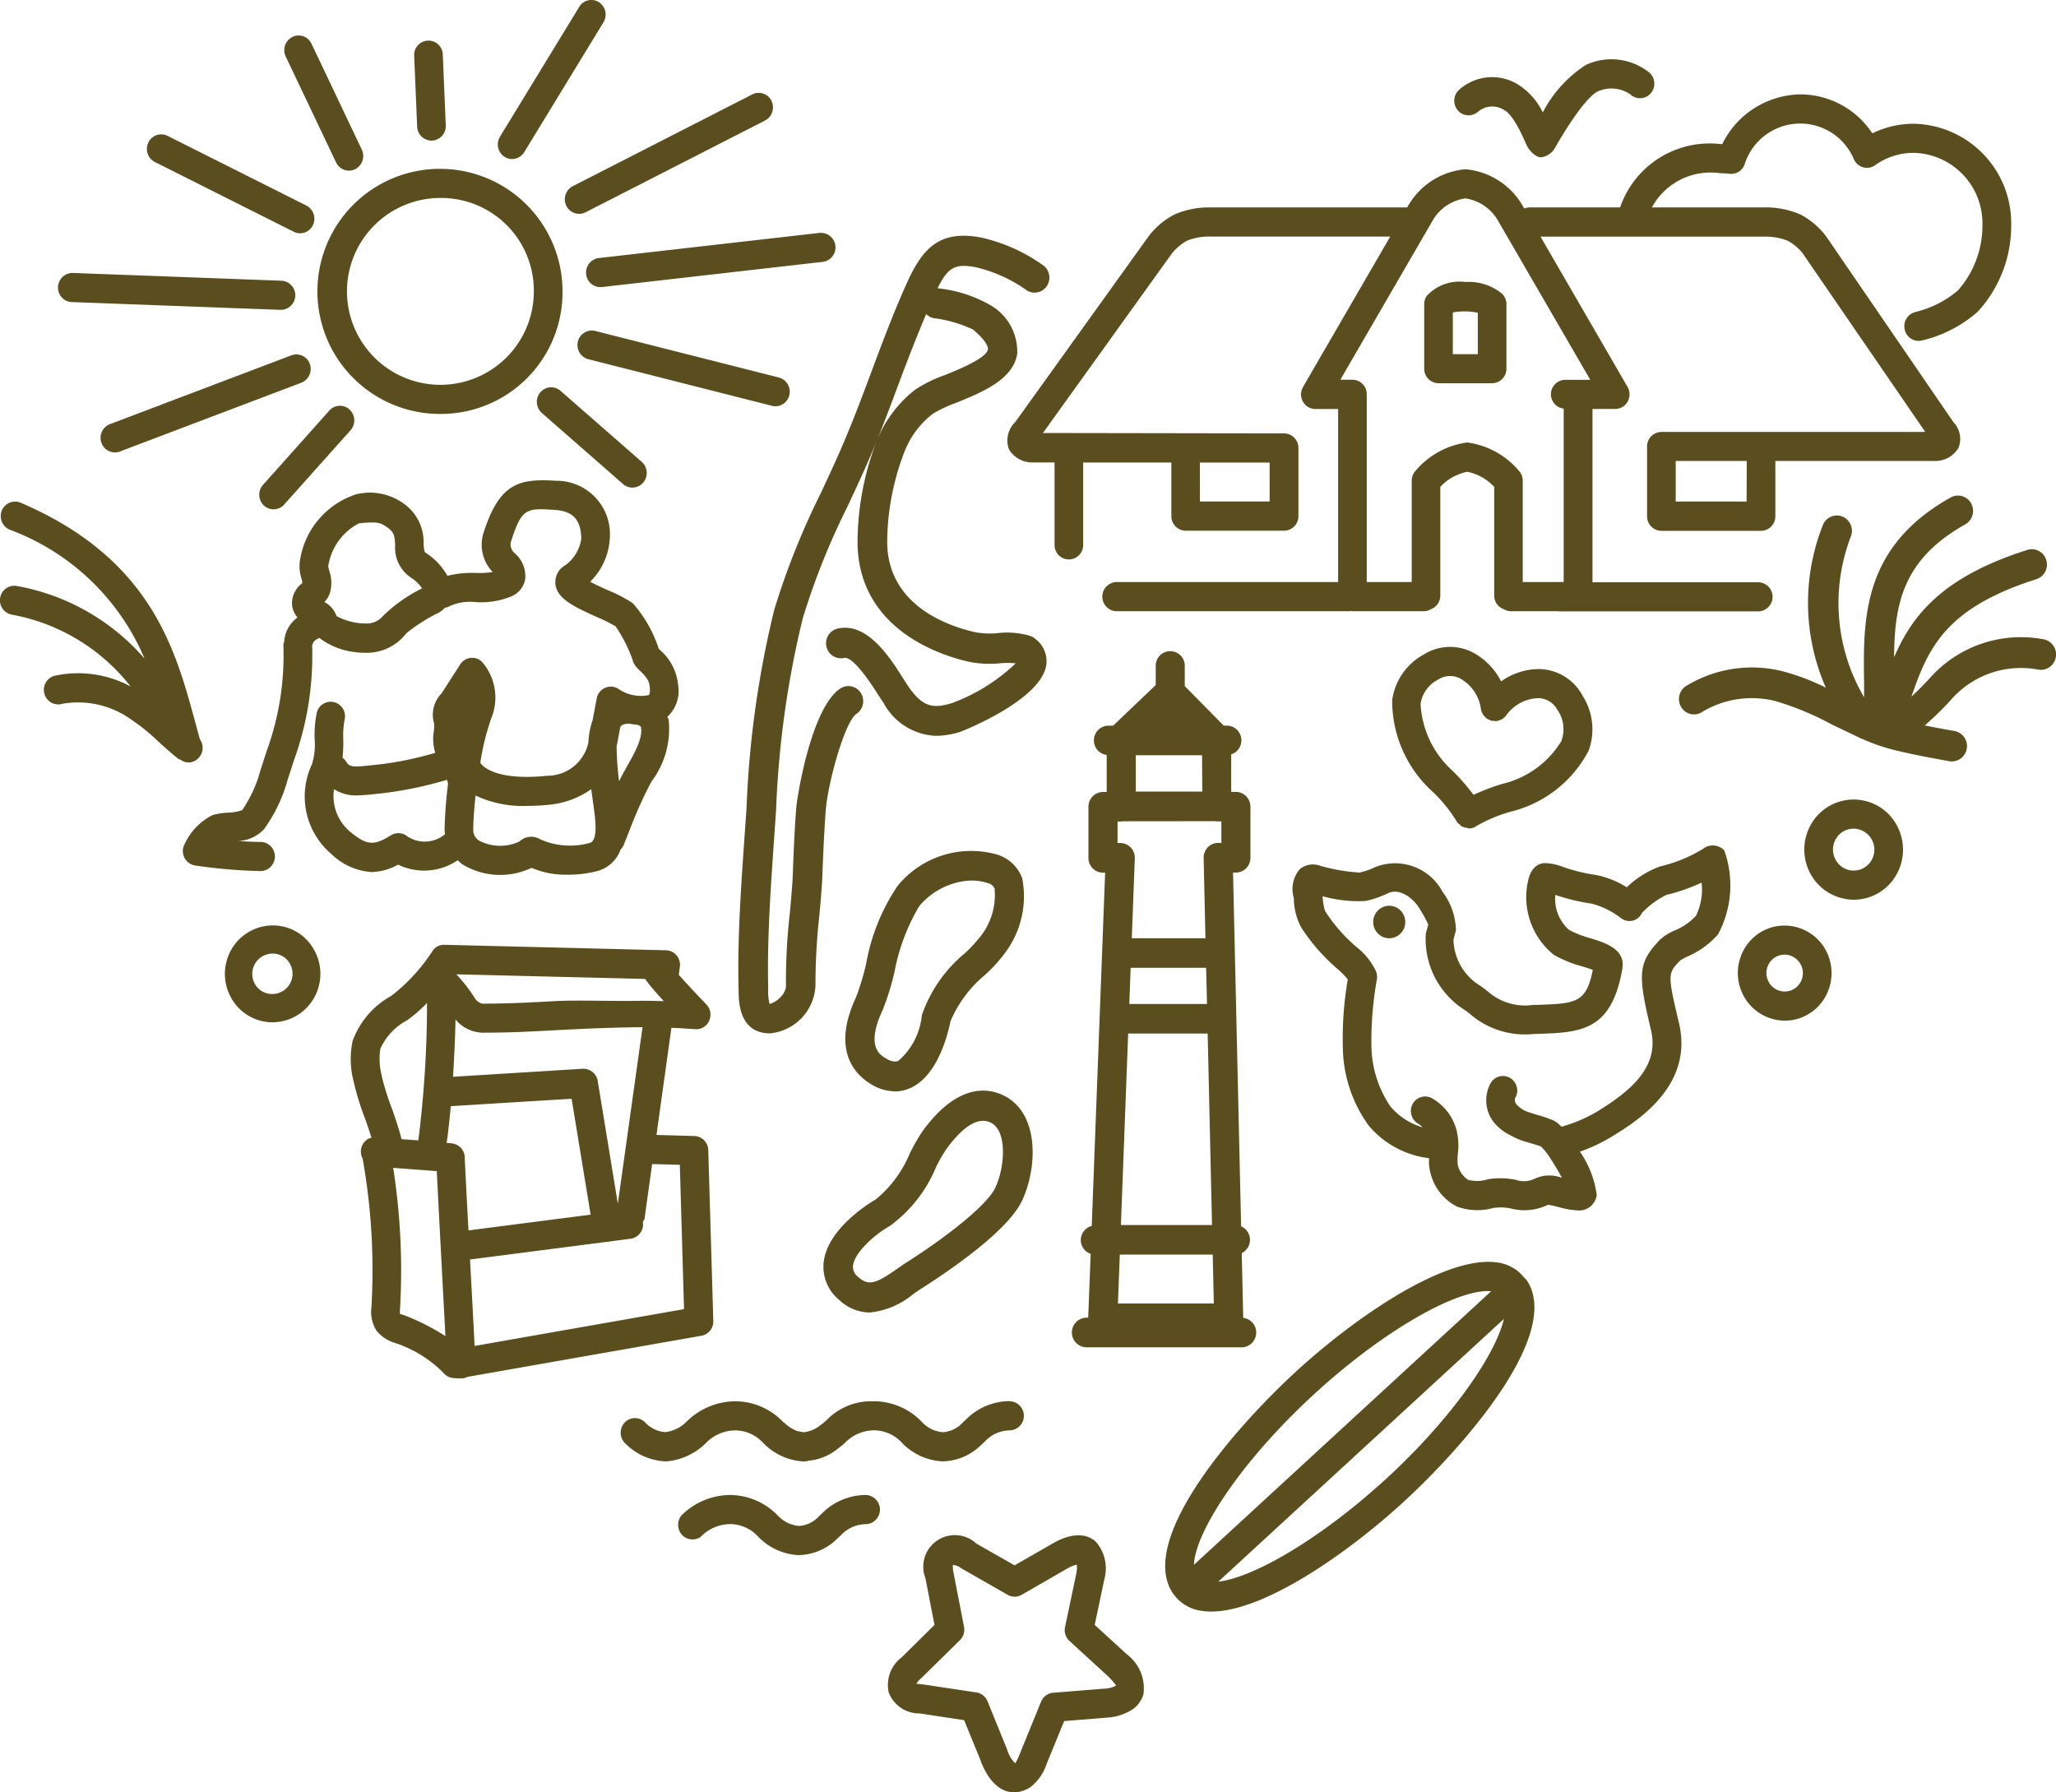 <?xml version="1.0" encoding="UTF-8"?> <svg xmlns="http://www.w3.org/2000/svg" xmlns:xlink="http://www.w3.org/1999/xlink" width="83.228" height="72.554" viewBox="0 0 83.228 72.554"><defs><clipPath id="clip-path"><rect id="Rechteck_16" data-name="Rechteck 16" width="83.228" height="72.554" fill="#5A4E1F"></rect></clipPath></defs><g id="Gruppe_1733" data-name="Gruppe 1733" transform="translate(0 0)"><g id="Gruppe_979" data-name="Gruppe 979" transform="translate(0 0)" clip-path="url(#clip-path)"><path id="Pfad_829" data-name="Pfad 829" d="M19.072,33.172a2.432,2.432,0,0,1-1.644-.756,1.543,1.543,0,0,0-1.149-.5,1.676,1.676,0,0,0-1.18.526.589.589,0,0,1-.739-.081.613.613,0,0,1-.029-.8,2.837,2.837,0,0,1,1.947-.823,2.7,2.7,0,0,1,1.949.827,1.335,1.335,0,0,0,.855.425,1.183,1.183,0,0,0,.822-.4l.11-.1a2.5,2.5,0,0,1,1.785-.752.591.591,0,0,1,0,1.181,1.384,1.384,0,0,0-1.021.457l-.12.108a2.286,2.286,0,0,1-1.557.687h-.031" transform="translate(13.255 29.781)" fill="#5A4E1F"></path><path id="Pfad_830" data-name="Pfad 830" d="M28.746,28.808a2.5,2.5,0,0,0-1.785.752l-.11.1a1.193,1.193,0,0,1-.822.406,1.293,1.293,0,0,1-.855-.427,2.7,2.7,0,0,0-1.951-.827c-.021,0-.035.008-.056.008s-.025-.008-.039-.008a2.506,2.506,0,0,0-1.785.75l-.112.1c-.058.051-.11.083-.164.128a1.291,1.291,0,0,1-.659.276.9.9,0,0,1-.162-.028.7.7,0,0,1-.089-.014,1.432,1.432,0,0,1-.543-.343l-.019-.008-.039-.035a2.7,2.7,0,0,0-1.949-.825,2.832,2.832,0,0,0-1.946.823,1.448,1.448,0,0,1-.87.427,1.264,1.264,0,0,1-.8-.382.571.571,0,0,0-.82-.024.6.6,0,0,0-.021.835,2.449,2.449,0,0,0,1.646.754h.031l.019,0,.012,0a2.582,2.582,0,0,0,1.568-.725,1.672,1.672,0,0,1,1.178-.528,1.548,1.548,0,0,1,1.151.5,2.432,2.432,0,0,0,1.644.756h0l.012,0h.031l.019-.006.014,0c.052,0,.095-.02.145-.026a2.15,2.15,0,0,0,1.1-.439c.116-.083.224-.171.327-.258a1.661,1.661,0,0,1,1.176-.53,1.542,1.542,0,0,1,1.151.5,2.432,2.432,0,0,0,1.644.756h.033a2.285,2.285,0,0,0,1.555-.687l.12-.108a1.386,1.386,0,0,1,1.021-.459.59.59,0,0,0,0-1.179" transform="translate(12.134 27.911)" fill="#5A4E1F"></path><path id="Pfad_831" data-name="Pfad 831" d="M23.7,41.97c-.849,0-1.261-1.01-1.369-1.321l-.654-1.6-1.791-.272a1.326,1.326,0,0,1-1.261-.845,1.4,1.4,0,0,1,.522-1.425l1.329-1.315L20.109,33.3A1.279,1.279,0,0,1,22.172,31.9l1.547.882,1.6-.919c.323-.183,1.126-.547,1.688-.039h0a1.641,1.641,0,0,1,.346,1.52l-.391,1.847,1.3,1.191a1.717,1.717,0,0,1,.671,1.628,1.139,1.139,0,0,1-.429.595,2.143,2.143,0,0,1-1.079.343l-1.7.138-.706,1.727a1.974,1.974,0,0,1-.63.923,1.169,1.169,0,0,1-.671.232Zm-3.9-4.389c.054,0,.133.014.2.018l2.172.327a.575.575,0,0,1,.451.358l.791,1.943a1.285,1.285,0,0,0,.331.569,2.22,2.22,0,0,0,.184-.38l.861-2.115a.581.581,0,0,1,.489-.362l2.075-.167a1.064,1.064,0,0,0,.476-.124,2.841,2.841,0,0,0-.337-.384L25.94,35.841a.594.594,0,0,1-.178-.563L26.22,33.1a1.177,1.177,0,0,0,.019-.347,1.357,1.357,0,0,0-.354.138l-1.88,1.083a.569.569,0,0,1-.569,0l-1.874-1.073a.631.631,0,0,0-.34-.134,1.067,1.067,0,0,0,.017.272l.433,2.231a.592.592,0,0,1-.164.538l-1.6,1.573a.679.679,0,0,0-.172.213c.008-.012.029-.016.058-.016m6.514-4.832h0Z" transform="translate(17.352 30.585)" fill="#5A4E1F"></path><path id="Pfad_832" data-name="Pfad 832" d="M8.093,19.944v0l-.2-.732c-.8-2.938-1.787-6.594-7.059-8.852a.578.578,0,0,0-.76.315.6.6,0,0,0,.309.774A9.516,9.516,0,0,1,5.85,16.67a8.917,8.917,0,0,0-5.2-2.944.58.58,0,0,0-.648.51.588.588,0,0,0,.5.66A7.909,7.909,0,0,1,5.2,17.69c.035.041.056.071.087.11a4.458,4.458,0,0,0-3.106-.427.591.591,0,0,0-.379.74.579.579,0,0,0,.727.386,3.689,3.689,0,0,1,2.847.687,7.376,7.376,0,0,1,.981.793c.211.195.451.419.868.756.025.018.056.014.081.028a.533.533,0,0,0,.652,0,.594.594,0,0,0,.137-.821" transform="translate(0.001 9.99)" fill="#5A4E1F"></path><path id="Pfad_833" data-name="Pfad 833" d="M23.431,19.456a1.425,1.425,0,0,0,.443-1.288,2.141,2.141,0,0,0-.781-1.463,5.228,5.228,0,0,0-1.052-1.851,5.588,5.588,0,0,0-.994-.522c-.2-.089-.5-.224-.733-.35a2.663,2.663,0,0,0,.795-1.766,2.16,2.16,0,0,0-2.166-2.321c-1.516-.095-2.305.083-2.959,2.146a1.6,1.6,0,0,0,.383,1.548,3.724,3.724,0,0,1-.7.037,4.085,4.085,0,0,0-1.133.116,2.637,2.637,0,0,0-.864-.923c-.062-.039-.079-.049-.1-.378a1.9,1.9,0,0,0-.861-1.66,2.319,2.319,0,0,0-1.87-.337,3.341,3.341,0,0,0-2.282,2.739,1.612,1.612,0,0,0,.073.681c.017.069.046.173.025.179a1.03,1.03,0,0,0-.41.73.876.876,0,0,0,.222.654,1.319,1.319,0,0,0-.534.908c0,.018,0,.031,0,.047a.589.589,0,0,0-.039.165,11.282,11.282,0,0,1-.671,4.276l-.257.788a5.249,5.249,0,0,1-.739,1.618,1.831,1.831,0,0,1-.569.1,2.905,2.905,0,0,0-.634.1,2.47,2.47,0,0,0-1.174,1.282.589.589,0,0,0,.064.486.574.574,0,0,0,.4.27,20.839,20.839,0,0,0,2.671.228h0a.591.591,0,0,0,0-1.181c-.3,0-.617-.014-.924-.037A1.51,1.51,0,0,0,7.11,24a6.264,6.264,0,0,0,.965-2.028l.251-.772a12.453,12.453,0,0,0,.733-4.627l0-.024c0-.024.025-.033.029-.057.006-.045.027-.124.261-.236a2.927,2.927,0,0,0,1.273.551,3.21,3.21,0,0,0,.553.051,2.024,2.024,0,0,0,1.7-.793,6.952,6.952,0,0,1,1.216-.786.966.966,0,0,0,.344-.244.557.557,0,0,0,.209-.075,2.024,2.024,0,0,1,1.027-.154,3.231,3.231,0,0,0,1.464-.236.934.934,0,0,0,.547-.683,1.217,1.217,0,0,0-.412-1.049.485.485,0,0,1-.176-.435c.447-1.416.627-1.4,1.781-1.329.743.047,1.066.4,1.079,1.166a1.606,1.606,0,0,1-.65,1.075.788.788,0,0,0-.4.732c.041.62.764.949,1.681,1.364a6.432,6.432,0,0,1,.756.376,5.647,5.647,0,0,1,.723,1.461.857.857,0,0,0,.184.258c.35.341.453.453.48.768.008.077.015.26-.052.3a1.614,1.614,0,0,1-1.184-.23.57.57,0,0,0-.555-.075.584.584,0,0,0-.36.439l-.162.87a3.226,3.226,0,0,0-.174.912,1.7,1.7,0,0,1-1.669,1.347c-2.069.211-2.6-.382-2.69-.5-.015-.024,0-.03-.014-.049a10.225,10.225,0,0,1,.437-1.766,2.2,2.2,0,0,0-.383-2.311.564.564,0,0,0-.462-.144.573.573,0,0,0-.41.264L14.3,18.5a1.226,1.226,0,0,0-.309,1.2,1.4,1.4,0,0,1-.012.362,1.945,1.945,0,0,0,.062.845,13.368,13.368,0,0,1-2.267.471l-.333.035c-.8.087-.868.063-1.013-.161a.542.542,0,0,0-.139-.144,6.334,6.334,0,0,0,.031-.728,3.5,3.5,0,0,1,.052-.811.591.591,0,0,0-.427-.713.579.579,0,0,0-.7.435,4.468,4.468,0,0,0-.083,1.1,2.6,2.6,0,0,1-.1.937l-.006.033A3.052,3.052,0,0,0,9.833,25a2.569,2.569,0,0,0,1.634.734,2.329,2.329,0,0,0,1.071-.3,2.419,2.419,0,0,0,2.416-.179,1.94,1.94,0,0,0,.174.159,2.943,2.943,0,0,0,2.7.2c.043-.016.079-.032.116-.049a3.492,3.492,0,0,0,1.456.276,4.648,4.648,0,0,0,1.2-.146,1.381,1.381,0,0,0,.944-.872.573.573,0,0,0,.132-.2l.211-.526a17.722,17.722,0,0,1,.82-1.859l.1-.183a3.551,3.551,0,0,0,.683-2.5.8.8,0,0,0-.056-.106m-11.49-4.1a.868.868,0,0,1-.733.323,2.487,2.487,0,0,1-1.164-.3,1.022,1.022,0,0,0-.491-.567,1.032,1.032,0,0,0,.217-.348,1.474,1.474,0,0,0-.019-.908,1.494,1.494,0,0,1-.044-.193,2.349,2.349,0,0,1,1.245-1.739c.787-.079.878-.016,1.124.15.311.207.321.384.34.738a1.453,1.453,0,0,0,.652,1.319,1.509,1.509,0,0,1,.437.427,6.033,6.033,0,0,0-1.563,1.1m.944,8.919a.571.571,0,0,0-.64-.024c-.7.437-.986.412-1.677-.165a1.88,1.88,0,0,1-.627-1.7,1.64,1.64,0,0,0,.917.25,6.7,6.7,0,0,0,.7-.051l.319-.033A15.429,15.429,0,0,0,14.519,22c.014.057.027.091.041.156a18.676,18.676,0,0,0-.141,1.874,1.657,1.657,0,0,0,.019.171,1.276,1.276,0,0,1-1.553.071m7.4.285a2.939,2.939,0,0,1-1.994-.15.7.7,0,0,0-.843.091,1.831,1.831,0,0,1-1.642-.043.5.5,0,0,1-.226-.417c0-.315.031-.805.089-1.364.008-.01,0-.028.008-.037a4.445,4.445,0,0,0,2.081.419,8.7,8.7,0,0,0,.921-.049,3.534,3.534,0,0,0,1.677-.626c.021.15.041.3.062.441.043.311.083.593.1.815.07.835-.149.9-.232.921m1.52-3.1-.11.193c-.072.126-.141.262-.211.408a11.274,11.274,0,0,1-.1-1.42c0-.018.008-.032.01-.047l.137-.727a.23.23,0,0,1,.1-.093.689.689,0,0,1,.263-.043h0c.1.02.2.032.3.041a.33.33,0,0,1,.168.077c.11.441-.278,1.116-.561,1.611" transform="translate(3.577 9.567)" fill="#5A4E1F"></path><path id="Pfad_834" data-name="Pfad 834" d="M11.608,13.393a4.961,4.961,0,1,1,4.874-4.962,4.924,4.924,0,0,1-4.874,4.962m0-8.742a3.782,3.782,0,1,0,3.713,3.78,3.751,3.751,0,0,0-3.713-3.78" transform="translate(6.289 3.363)" fill="#5A4E1F"></path><path id="Pfad_835" data-name="Pfad 835" d="M2.685,11.254a.581.581,0,0,1-.543-.384.594.594,0,0,1,.34-.76L9.829,7.324a.578.578,0,0,1,.747.347.6.6,0,0,1-.342.76L2.888,11.217a.569.569,0,0,1-.2.037" transform="translate(1.966 7.06)" fill="#5A4E1F"></path><path id="Pfad_836" data-name="Pfad 836" d="M12.4,6.807a.577.577,0,0,1-.518-.325.6.6,0,0,1,.257-.793l7.272-3.717a.574.574,0,0,1,.777.264.6.6,0,0,1-.257.791L12.663,6.744a.559.559,0,0,1-.259.063" transform="translate(11.043 1.849)" fill="#5A4E1F"></path><path id="Pfad_837" data-name="Pfad 837" d="M11,6.438a.579.579,0,0,1-.306-.089.6.6,0,0,1-.186-.813L13.717.279a.57.57,0,0,1,.8-.189A.6.6,0,0,1,14.7.9L11.491,6.16A.579.579,0,0,1,11,6.438" transform="translate(9.73 0)" fill="#5A4E1F"></path><path id="Pfad_838" data-name="Pfad 838" d="M12.845,6.986a.581.581,0,0,1-.574-.524.589.589,0,0,1,.511-.654l8.933-1.018a.59.59,0,0,1,.128,1.173L12.911,6.982c-.023,0-.044,0-.066,0" transform="translate(11.457 4.638)" fill="#5A4E1F"></path><path id="Pfad_839" data-name="Pfad 839" d="M9.368,4.878a.584.584,0,0,1-.578-.565L8.67,1.458a.58.58,0,1,1,1.158-.051l.12,2.855a.588.588,0,0,1-.555.616H9.368" transform="translate(8.097 0.814)" fill="#5A4E1F"></path><path id="Pfad_840" data-name="Pfad 840" d="M10.242,7.106h-.021L1.773,6.791a.585.585,0,0,1-.559-.61.592.592,0,0,1,.6-.569l8.448.315a.59.59,0,0,1-.021,1.179" transform="translate(1.134 5.437)" fill="#5A4E1F"></path><path id="Pfad_841" data-name="Pfad 841" d="M8.569,6.2a.579.579,0,0,1-.522-.333L6.008,1.578a.6.6,0,0,1,.271-.79.575.575,0,0,1,.774.276l2.038,4.29a.6.6,0,0,1-.271.788.58.58,0,0,1-.251.059" transform="translate(5.557 0.707)" fill="#5A4E1F"></path><path id="Pfad_842" data-name="Pfad 842" d="M9.278,6.768a.566.566,0,0,1-.255-.061L3.4,3.883a.594.594,0,0,1-.263-.791.575.575,0,0,1,.776-.268L9.535,5.647a.6.6,0,0,1,.263.791.578.578,0,0,1-.52.329" transform="translate(2.87 2.676)" fill="#5A4E1F"></path><path id="Pfad_843" data-name="Pfad 843" d="M6.006,12.536a.578.578,0,0,1-.391-.154.6.6,0,0,1-.039-.833l2.69-3.014A.571.571,0,0,1,9.085,8.5a.6.6,0,0,1,.039.833L6.435,12.343a.575.575,0,0,1-.429.193" transform="translate(5.068 8.082)" fill="#5A4E1F"></path><path id="Pfad_844" data-name="Pfad 844" d="M15.107,12.023a.57.57,0,0,1-.377-.142L11.437,9a.6.6,0,0,1-.06-.833.574.574,0,0,1,.818-.063l3.292,2.879a.6.6,0,0,1,.06.831.564.564,0,0,1-.439.207" transform="translate(10.494 7.716)" fill="#5A4E1F"></path><path id="Pfad_845" data-name="Pfad 845" d="M20.1,9.862a.59.59,0,0,1-.141-.018L12.526,7.959a.593.593,0,0,1-.422-.717.581.581,0,0,1,.7-.429L20.239,8.7a.592.592,0,0,1,.424.717.584.584,0,0,1-.563.447" transform="translate(11.289 6.583)" fill="#5A4E1F"></path><path id="Pfad_846" data-name="Pfad 846" d="M19.1,31.406a1.8,1.8,0,0,1-1.218-.5,1.733,1.733,0,0,1-.64-1.51c.139-1.394,1.907-2.449,2.108-2.564a4.773,4.773,0,0,0,1.389-1.882,8.138,8.138,0,0,1,.514-.892c1.452-1.989,2.709-1.737,3.328-1.41,1.42.75,1.307,2.953.683,4.255-.6,1.244-3.042,2.886-4.065,3.536-.106.067-.217.144-.329.222a3.252,3.252,0,0,1-1.77.748m4.6-7.761c-.532,0-1.087.589-1.485,1.138a6.331,6.331,0,0,0-.422.736,5.574,5.574,0,0,1-1.855,2.371c-.7.4-1.456,1.12-1.507,1.624a.523.523,0,0,0,.234.469c.4.356.717.238,1.524-.327.128-.091.253-.177.375-.256,1.547-.982,3.268-2.3,3.622-3.036.395-.821.5-2.288-.159-2.636a.7.7,0,0,0-.329-.083" transform="translate(16.098 21.724)" fill="#5A4E1F"></path><path id="Pfad_847" data-name="Pfad 847" d="M19.7,27.235a1.887,1.887,0,0,1-1.008-.317c-.634-.4-1.549-1.376-.565-3.489a10.1,10.1,0,0,0,.408-1.345,8.215,8.215,0,0,1,1.273-3.162,3.838,3.838,0,0,1,4-1.28,1.57,1.57,0,0,1,1.044.955,3.793,3.793,0,0,1-.574,2.867,6,6,0,0,1-.907,1.04A4.946,4.946,0,0,0,21.952,24.4c-.135.658-.561,2.235-1.636,2.707a1.515,1.515,0,0,1-.619.13M22.8,18.7a2.9,2.9,0,0,0-2.114,1.04,8.106,8.106,0,0,0-1,2.66,10.418,10.418,0,0,1-.482,1.55c-.675,1.447-.124,1.794.112,1.939.321.2.474.134.532.108a2.794,2.794,0,0,0,.944-1.841,5.63,5.63,0,0,1,1.743-2.512,5.8,5.8,0,0,0,.717-.793,2.731,2.731,0,0,0,.487-1.815.386.386,0,0,0-.288-.234,2.156,2.156,0,0,0-.652-.1" transform="translate(16.524 16.943)" fill="#5A4E1F"></path><path id="Pfad_848" data-name="Pfad 848" d="M21.816,27.74a.583.583,0,0,0-.561-.573l-1.536-.043.605-4.337c.306.008.957.055.957.055a.572.572,0,0,0,.571-.339.6.6,0,0,0-.112-.662c-.391-.406-.812-.858-1.118-1.2l.044-.319a.592.592,0,0,0-.132-.465.567.567,0,0,0-.427-.209l-8.962-.222a.548.548,0,0,0-.513.285,7.4,7.4,0,0,1-1.642,1.78,3.419,3.419,0,0,0-1.57,1.825,3.547,3.547,0,0,0,.037,1.628,10.9,10.9,0,0,0,.456,1.494c.1.272.19.539.269.8a.657.657,0,0,0-.137.043.6.6,0,0,0-.22.8,25.793,25.793,0,0,1,.356,6.015,1.416,1.416,0,0,0,.211.957,1.508,1.508,0,0,0,.712.48,4.923,4.923,0,0,1,1.98,1.209.578.578,0,0,0,.391.219,1.615,1.615,0,0,0,.2.016l.006,0,.012,0a.539.539,0,0,0,.054,0c.031,0,.062,0,.1,0a.58.58,0,0,0,.228-.061l9.465-1.664a.585.585,0,0,0,.48-.6ZM19.26,20.808c.035.051.089.122.143.193.114.148.369.439.611.707-.168-.006-.377-.012-.582-.014-.128,0-.257-.006-.366,0-1.423.018-2.553-.037-3.493.014s-1.791.1-2.913.1a.5.5,0,0,1-.306-.242,6.208,6.208,0,0,0-.737-.945Zm-7.672,1.646a1.481,1.481,0,0,0,1.073.53h0c1.147,0,2.021-.049,2.972-.1.928-.049,1.93-.1,3.336-.122.054,0,.124,0,.186,0l-1,7.145-.814-4.971a.588.588,0,0,0-.607-.492l-5.251.325c.05-.778.087-1.567.1-2.311m-.19,3.5,4.891-.3.77,4.692-4.945.638c-.085-1.6-.149-2.833-.151-2.936a.584.584,0,0,0-.52-.587c-.064-.008-.143-.014-.211-.02q.093-.682.166-1.487M8.6,24.722a2.613,2.613,0,0,1-.058-1.089,2.444,2.444,0,0,1,1.089-1.154,5.761,5.761,0,0,0,.8-.7,44.232,44.232,0,0,1-.352,5.566l-.18-.014-.5-.037c-.1-.4-.242-.827-.395-1.254a10.269,10.269,0,0,1-.41-1.315m.907,9.7a.669.669,0,0,0-.151-.051l-.012.008a1.132,1.132,0,0,1,0-.215,26.9,26.9,0,0,0-.277-5.712l.748.057c.35.026.7.051,1.017.079.064,1.3.24,4.623.35,6.675A9.115,9.115,0,0,0,9.5,34.419m2.858,1.246c-.058-1.114-.124-2.347-.186-3.5l6.5-.839a.59.59,0,0,0,.5-.66l-.008-.02c.021-.049.066-.081.073-.138l.308-2.211.025.006,1.095.03.17,5.842Z" transform="translate(6.855 18.82)" fill="#5A4E1F"></path><path id="Pfad_849" data-name="Pfad 849" d="M36.835,15.235A2.036,2.036,0,0,0,35.11,14.2a2.641,2.641,0,0,0-1.549.5,2.748,2.748,0,0,0-1.137-1.168,2,2,0,0,0-1.992.077,2.488,2.488,0,0,0-1.282,1.857,4.965,4.965,0,0,0,1.638,3.7,5.813,5.813,0,0,1,.95,1.166l.017.02c.008.012.008.026.015.039a.583.583,0,0,0,.122.108.42.42,0,0,0,.081.075.565.565,0,0,0,.19.051.5.5,0,0,0,.089.026.563.563,0,0,0,.267-.065c.015-.008.023-.024.039-.031l.015-.006a5.882,5.882,0,0,1,1.381-.577,4.851,4.851,0,0,0,3.152-2.477,2.523,2.523,0,0,0-.271-2.25m-.812,1.831a3.826,3.826,0,0,1-2.4,1.768,8.678,8.678,0,0,0-1.18.449,8.663,8.663,0,0,0-.834-.961A3.918,3.918,0,0,1,30.3,15.609a1.32,1.32,0,0,1,.717-.986.874.874,0,0,1,.892-.037,1.656,1.656,0,0,1,.83,1.213v0a.612.612,0,0,0,.066.2l.008.02a.542.542,0,0,0,.1.12.648.648,0,0,0,.05.053l.014.014a.642.642,0,0,0,.091.041.622.622,0,0,0,.1.045,5.591,5.591,0,0,1,.209.018l.019-.008c.023,0,.044-.016.068-.022a.607.607,0,0,0,.147-.059l.015-.012a.622.622,0,0,0,.149-.146l0,0a1.655,1.655,0,0,1,1.292-.685.885.885,0,0,1,.77.473,1.347,1.347,0,0,1,.176,1.215" transform="translate(27.206 12.884)" fill="#5A4E1F"></path><path id="Pfad_850" data-name="Pfad 850" d="M41.643,17.782a1.986,1.986,0,0,0-3.686-.181,2.049,2.049,0,0,0-.072,1.55,2.01,2.01,0,0,0,1.886,1.343,1.959,1.959,0,0,0,.669-.118,1.988,1.988,0,0,0,1.131-1.044,2.04,2.04,0,0,0,.072-1.55m-1.12,1.045a.832.832,0,0,1-1.545-.077.849.849,0,0,1,.029-.646.826.826,0,0,1,.754-.486.843.843,0,0,1,.791.565.854.854,0,0,1-.029.644" transform="translate(35.273 15.927)" fill="#5A4E1F"></path><path id="Pfad_851" data-name="Pfad 851" d="M37.632,19.141a1.894,1.894,0,0,0-1.075.99,1.948,1.948,0,0,0-.068,1.475,1.906,1.906,0,0,0,1.789,1.274,1.846,1.846,0,0,0,.636-.112h0a1.891,1.891,0,0,0,1.073-.99,1.949,1.949,0,0,0,.07-1.475,1.9,1.9,0,0,0-2.427-1.162m1.309,2.132a.734.734,0,0,1-1.362-.069.745.745,0,0,1,.443-.953.78.78,0,0,1,.248-.043.749.749,0,0,1,.671,1.065" transform="translate(33.973 18.436)" fill="#5A4E1F"></path><path id="Pfad_852" data-name="Pfad 852" d="M44.527,17.592a.643.643,0,0,0-.884-.057,5.942,5.942,0,0,1-1.723.7,3.918,3.918,0,0,0-1.346.843,3.655,3.655,0,0,0-1.263-.5,7.016,7.016,0,0,1-1.3-.317,2.167,2.167,0,0,0-.758-.161c-.186.008-.516.1-.658.648a3,3,0,0,0,1.029,3.068,4.93,4.93,0,0,0,1.145.465c.132.039.306.095.431.142-.273,1.349-.677,1.362-2.29,1.418l-.126,0a2.281,2.281,0,0,1-1.835-.547c-.1-.075-.191-.15-.29-.219a2.244,2.244,0,0,1-1.1-1.876l.1-.38a2.673,2.673,0,0,0-.538-1.551,2.176,2.176,0,0,0-2.744-1,2.791,2.791,0,0,1-.625.215,7.511,7.511,0,0,1-1.6-.278.836.836,0,0,0-.816.14,1.258,1.258,0,0,0-.238,1.177,2.525,2.525,0,0,0,.292,1.173,7.75,7.75,0,0,0,1.456,1.674,3.037,3.037,0,0,1,.435.441,14,14,0,0,0-.2,2.745,5.5,5.5,0,0,0,1.052,3.178,3.785,3.785,0,0,0,2.439,1.313,1.818,1.818,0,0,0,.06.612A2.082,2.082,0,0,0,33.693,32a2.384,2.384,0,0,0,1.481.059,2.048,2.048,0,0,1,.741.03,2.15,2.15,0,0,0,1.468-.158c.112.014.323.063.456.1a3.441,3.441,0,0,0,.76.13.716.716,0,0,0,.76-.626,4.015,4.015,0,0,0-.681-1.754,6.843,6.843,0,0,0,1.276-.6c1-.612,3.342-2.046,2.733-4.611-.472-1.985-.453-2.006.054-2.532a2.539,2.539,0,0,1,.28-.152,3.463,3.463,0,0,0,1.247-.9,4.187,4.187,0,0,0,.257-3.388m-1.151,2.636a2.444,2.444,0,0,1-.857.593,2.022,2.022,0,0,0-.6.376c-.913.951-.892,1.424-.364,3.648.362,1.512-.845,2.489-2.2,3.32a5.935,5.935,0,0,1-1.423.6,1.169,1.169,0,0,0-.311-.248,5.112,5.112,0,0,0-.652-.226c-.106-.032-.211-.063-.315-.1a1.1,1.1,0,0,1-.538-.325.292.292,0,0,1-.066-.246.594.594,0,0,0-.174-.815.574.574,0,0,0-.8.177A1.44,1.44,0,0,0,35.2,28.6a1.958,1.958,0,0,0,.658.514,2.92,2.92,0,0,0,.422.2c.12.041.244.077.366.114.17.049.342.1.456.144a2.762,2.762,0,0,1,.412.532c.153.232.309.5.437.738a1.4,1.4,0,0,0-1.068.018,1,1,0,0,1-.793.063,3.1,3.1,0,0,0-1.135-.024,1.477,1.477,0,0,1-.8.024.979.979,0,0,1-.424-.62.666.666,0,0,1-.006-.095,2.517,2.517,0,0,1,.012-.352,2.409,2.409,0,0,0-.033-.843c-.006-.022,0-.041-.01-.063A2.1,2.1,0,0,0,32.654,27.6a.576.576,0,0,0-.768.293.6.6,0,0,0,.288.782.662.662,0,0,1,.13.12,2.7,2.7,0,0,1-1.292-.837,4.449,4.449,0,0,1-.774-2.491,13.969,13.969,0,0,1,.22-2.654.615.615,0,0,0-.033-.329,2.736,2.736,0,0,0-.806-1,6.644,6.644,0,0,1-1.257-1.443,2.444,2.444,0,0,1-.1-.6,5.376,5.376,0,0,0,1.735.193,3.917,3.917,0,0,0,.9-.309c.464-.23,1.021.169,1.29.62a5.3,5.3,0,0,1,.352.642l-.1.368a3.4,3.4,0,0,0,1.576,3.093c.079.053.155.114.232.175a3.387,3.387,0,0,0,2.586.791l.124,0c1.742-.059,3-.1,3.439-2.638.135-.791-.683-1.045-1.28-1.231a4.066,4.066,0,0,1-.88-.343,1.674,1.674,0,0,1-.553-1.416,8.092,8.092,0,0,0,1.474.356,3.325,3.325,0,0,1,1.174.579.566.566,0,0,0,.48.11.548.548,0,0,0,.373-.307,3.483,3.483,0,0,1,1-.74,7.222,7.222,0,0,0,1.42-.494,2.438,2.438,0,0,1-.226,1.341" transform="translate(25.278 16.839)" fill="#5A4E1F"></path><path id="Pfad_853" data-name="Pfad 853" d="M29.715,19.849a.66.66,0,0,0,.236-.9.641.641,0,0,0-.884-.24.66.66,0,0,0-.236.9.643.643,0,0,0,.884.24" transform="translate(26.846 18.045)" fill="#5A4E1F"></path><path id="Pfad_854" data-name="Pfad 854" d="M39.043,26.71c-.012-.02-.033-.028-.044-.045s0-.02-.012-.028-.025-.008-.037-.018a1.666,1.666,0,0,0-1.127-.652c-2.052-.284-5.535,2.085-7.9,4.2-2.446,2.187-6.69,6.921-5.241,9.167a1.664,1.664,0,0,0,1.22.742,2.55,2.55,0,0,0,.35.024c2.079,0,5.315-2.225,7.546-4.221,2.446-2.187,6.69-6.921,5.241-9.167m-8.351,4.341c2.6-2.325,5.376-3.928,6.767-3.928a1.255,1.255,0,0,1,.126.01L25.552,38.206c.044-1.341,1.986-4.334,5.14-7.155m2.344,3.94c-2.445,2.187-5.05,3.725-6.5,3.9L38.1,28.253c-.348,1.479-2.189,4.17-5.059,6.738" transform="translate(22.78 25.137)" fill="#5A4E1F"></path><path id="Pfad_855" data-name="Pfad 855" d="M27.415,21.122a.565.565,0,0,0-.145-.075,3.231,3.231,0,0,0-1.313-.114,3.372,3.372,0,0,1-.872-.028c-1.069-.232-3.558-1.045-3.607-3.609a10.284,10.284,0,0,1,.692-3.688,3.575,3.575,0,0,1,1.174-1.567,5.391,5.391,0,0,1,.93-.433c1.029-.417,2.309-.935,2.468-1.987a2.169,2.169,0,0,0-1.033-1.933,5.4,5.4,0,0,0-2.193-.715c.424-.851.717-1.01,1.547-.851a5.828,5.828,0,0,1,2.006.894.594.594,0,0,0,.843-.093.619.619,0,0,0-.091-.858,6.973,6.973,0,0,0-2.533-1.144c-1.679-.321-2.373.423-3.005,1.821-.538,1.191-1,2.424-1.445,3.617-.321.86-.644,1.723-1,2.573-.325.786-.683,1.555-1.042,2.323a30.56,30.56,0,0,0-1.891,4.735,40.209,40.209,0,0,0-1.12,8l-.077,1.116c-.145,2.073-.3,4.219-.244,6.338.006.419.023,1.691,1.276,1.691a2.035,2.035,0,0,0,1.835-1.945,25.32,25.32,0,0,1,.161-2.865c.056-.608.1-1.16.116-1.518.029-.78.07-1.782.139-2.7.087-1.13.776-3.6,1.244-3.906a.619.619,0,0,0,.176-.845.593.593,0,0,0-.83-.181c-1.176.776-1.75,4.379-1.785,4.836-.073.939-.114,1.959-.141,2.754-.014.343-.06.868-.112,1.451a24.2,24.2,0,0,0-.162,3.052.748.748,0,0,1-.224.4.945.945,0,0,1-.439.278,2.126,2.126,0,0,1-.056-.644c-.05-1.943.1-4.058.242-6.1l.077-1.12a39.009,39.009,0,0,1,1.079-7.748,29.246,29.246,0,0,1,1.82-4.544c.367-.786.733-1.569,1.066-2.373.358-.864.685-1.739,1.011-2.615.344-.921.71-1.863,1.1-2.786a.6.6,0,0,0,.412.181,5.324,5.324,0,0,1,1.481.445c.478.4.625.681.605.8-.054.362-1.184.819-1.727,1.04a5.336,5.336,0,0,0-1.222.6,4.965,4.965,0,0,0-1.57,2.117,11.521,11.521,0,0,0-.758,4.125c.068,3.536,3.5,4.552,4.556,4.779a4.275,4.275,0,0,0,1.187.053,3.334,3.334,0,0,1,.659,0,7.473,7.473,0,0,1-2.59,1.613c-.743.224-1.172.177-1.772-.7l-.17-.264c-.549-.872-1.468-2.331-2.677-2.056a.609.609,0,0,0-.453.728.6.6,0,0,0,.716.461c.149-.035.52.124,1.4,1.526l.2.3a2.516,2.516,0,0,0,2.125,1.327,3.37,3.37,0,0,0,.967-.158c.031-.008,3.263-1.26,3.491-2.7a1.127,1.127,0,0,0-.507-1.112" transform="translate(14.436 4.696)" fill="#5A4E1F"></path><path id="Pfad_856" data-name="Pfad 856" d="M49.889,16a4.934,4.934,0,0,0-4.636,1.624c-.306.325-.518.534-.7.7.69-1.994,1.391-3.587,5.057-4.755a.62.62,0,0,0,.4-.778.607.607,0,0,0-.764-.408c-3.454,1.1-4.659,2.646-5.394,4.347.014-2.119.335-3.957,2.88-5.379a.63.63,0,0,0,.242-.845.607.607,0,0,0-.83-.246c-3.591,2.008-3.547,4.932-3.506,7.513,0,.2,0,.384,0,.577a7.528,7.528,0,0,1-.538-6.507.627.627,0,0,0-.338-.809.606.606,0,0,0-.793.345,8.535,8.535,0,0,0,.12,6.582,8.99,8.99,0,0,0-1.8-.677,5.107,5.107,0,0,0-3.883.626.629.629,0,0,0-.155.864.6.6,0,0,0,.849.158,3.9,3.9,0,0,1,2.926-.435,11.56,11.56,0,0,1,2.309.957c.149.075.3.14.451.215.095.047.191.091.288.136.166.079.331.165.5.236l.029.012h0a7.673,7.673,0,0,0,1.118.394l.015.006.012,0c.021.006.044.018.064.022l.046.01c.59.142,1.29.285,2,.411l.234.043a.592.592,0,0,0,.1.008.622.622,0,0,0,.1-1.234c-.408-.069-.812-.146-1.2-.224a12.163,12.163,0,0,0,1.042-1.012A3.75,3.75,0,0,1,49.7,17.232a.613.613,0,0,0,.7-.518A.621.621,0,0,0,49.889,16" transform="translate(32.822 9.877)" fill="#5A4E1F"></path><path id="Pfad_857" data-name="Pfad 857" d="M29.366,40.375l-.06-2.613a.6.6,0,0,0-.025-1.087l-.327-14.318h.116a.594.594,0,0,0,.588-.6V19.691a.594.594,0,0,0-.588-.6h-.19V17.569a.587.587,0,0,0,.412-.561.593.593,0,0,0-.588-.6h-.128L27,14.808v-.827a.588.588,0,1,0-1.176,0v.784L24.1,16.409h-.19a.594.594,0,0,0-.588.6.587.587,0,0,0,.518.585v1.5h-.151a.594.594,0,0,0-.588.6v2.067a.594.594,0,0,0,.584.6h.091l-.542,14.3a.59.59,0,0,0-.043,1.13l-.1,2.583H23.03a.6.6,0,0,0,0,1.2h6.318a.6.6,0,0,0,.017-1.193M28.176,39.8H24.295l.075-1.979h3.762Zm.077-19.524a.278.278,0,0,0,.039.01h.19v.87h-.13a.587.587,0,0,0-.422.179.608.608,0,0,0-.166.433l.073,3.247H24.856l.122-3.233a.6.6,0,0,0-.162-.437.593.593,0,0,0-.422-.185h-.114V20.29h.151a.278.278,0,0,0,.039-.01Zm-3.444,5.936h3.056l.035,1.463H24.755Zm2.9-7.133H25.018V17.606H27.7Zm-3,9.793h3.218l.176,7.752H24.415Z" transform="translate(20.96 12.966)" fill="#5A4E1F"></path><path id="Pfad_858" data-name="Pfad 858" d="M57.863,10.748a.59.59,0,0,0-.451.7.576.576,0,0,0,.683.459,5.243,5.243,0,0,0,2.274-1.166,5.142,5.142,0,0,0,1.356-3.516A4.024,4.024,0,0,0,57.782,3.13a3.8,3.8,0,0,0-1.679.388,3.494,3.494,0,0,0-2.909-1.577,3.581,3.581,0,0,0-3.164,2.01l-.074,0a3.837,3.837,0,0,0-4.063,2.565H42.233a.589.589,0,0,0-.22.045l-.083-.144a2.965,2.965,0,0,0-2.3-1.445,2.965,2.965,0,0,0-2.3,1.449l-.056.095H29.3a3.5,3.5,0,0,0-1.456.291,3.125,3.125,0,0,0-1.029.868l-5.411,7.537a1.024,1.024,0,0,0-.249,1.1,1.1,1.1,0,0,0,.981.528H23v3.347a.579.579,0,1,0,1.158,0V16.844h3.57v2.168a.586.586,0,0,0,.58.591h3.984a.586.586,0,0,0,.58-.591V16.255a.586.586,0,0,0-.58-.591l-9.763-.016,5.224-7.271a2.038,2.038,0,0,1,.615-.516,2.424,2.424,0,0,1,.95-.165h7.27l-3.529,6.088a.6.6,0,0,0-.006.593.578.578,0,0,0,.5.3h.926v7.005H25.5a.591.591,0,0,0,0,1.181h9.459a.407.407,0,0,0,.052-.012.464.464,0,0,0,.05.012h2.9a.556.556,0,0,0,.277-.083.585.585,0,0,0,.377-.549v-4.4a2.008,2.008,0,0,1,1.091-.612,1.994,1.994,0,0,1,1.091.612v4.4a.585.585,0,0,0,.395.553.565.565,0,0,0,.273.079H43.38l.033.006H51.5a.59.59,0,0,0,0-1.179H44.776V14.674H45.7a.578.578,0,0,0,.5-.3.6.6,0,0,0-.006-.593L42.672,7.7h9.049a2.439,2.439,0,0,1,.957.165,2.022,2.022,0,0,1,.6.5l4.968,7.24H47.565a.586.586,0,0,0-.58.591v2.821a.586.586,0,0,0,.58.591H51.6a.584.584,0,0,0,.578-.591V16.781l6.444,0a1.092,1.092,0,0,0,.967-.526.975.975,0,0,0-.2-1.042L54.221,7.669A3.157,3.157,0,0,0,53.2,6.806a3.524,3.524,0,0,0-1.468-.291H47.182a2.692,2.692,0,0,1,2.746-1.384c.137,0,.271.01.4.024a.576.576,0,0,0,.607-.382,2.357,2.357,0,0,1,4.425-.2.59.59,0,0,0,.375.321.567.567,0,0,0,.482-.087,2.691,2.691,0,0,1,1.561-.5,2.853,2.853,0,0,1,2.783,2.912,3.961,3.961,0,0,1-.986,2.652,4.09,4.09,0,0,1-1.715.874m-28.978,6.1h2.824v1.577H28.884Zm14.8-3.349a.585.585,0,0,0-.072,1.166v7.019H41.952v-4.1a.587.587,0,0,0-.147-.394,3.313,3.313,0,0,0-2.1-1.156,3.325,3.325,0,0,0-2.1,1.156.6.6,0,0,0-.147.394v4.1H35.638v-7.6a.584.584,0,0,0-.58-.589h-.489L38.32,7.023a1.825,1.825,0,0,1,1.307-.872,1.821,1.821,0,0,1,1.305.87l3.754,6.474Zm7.332,4.928H48.145V16.781h2.876Z" transform="translate(19.689 1.88)" fill="#5A4E1F"></path><path id="Pfad_859" data-name="Pfad 859" d="M29.921,6.351a.6.6,0,0,0-.11.347V9.309a.583.583,0,0,0,.58.589h2.17a.584.584,0,0,0,.578-.589V6.7a.592.592,0,0,0-.18-.427A2.12,2.12,0,0,0,31.476,5.8a1.8,1.8,0,0,0-1.555.555m2.06,2.367H30.969V7.034a2.615,2.615,0,0,1,1.011.012Z" transform="translate(27.842 5.615)" fill="#5A4E1F"></path><path id="Pfad_860" data-name="Pfad 860" d="M31.4,3.34a.88.88,0,0,1,1.083-.053c.166.087.454.4.88,1.394.087.2.348.49.565.5h.023a.743.743,0,0,0,.559-.37c1.083-1.884,1.6-2.229,1.731-2.29a1.347,1.347,0,0,1,1.325.114.573.573,0,0,0,.818-.032.6.6,0,0,0-.031-.835,2.449,2.449,0,0,0-2.588-.323,5.045,5.045,0,0,0-1.742,1.92,2.755,2.755,0,0,0-1.013-1.136,2,2,0,0,0-2.375.221.6.6,0,0,0-.052.833.572.572,0,0,0,.818.053" transform="translate(28.43 1.185)" fill="#5A4E1F"></path><path id="Pfad_861" data-name="Pfad 861" d="M6.637,22.95a1.873,1.873,0,0,1-.464-.057A1.913,1.913,0,0,1,4.983,22a1.973,1.973,0,0,1-.217-1.485,1.938,1.938,0,0,1,2.342-1.431,1.909,1.909,0,0,1,1.187.894,1.974,1.974,0,0,1,.219,1.485A1.946,1.946,0,0,1,6.637,22.95m-.2-1.166a.821.821,0,0,0,.893-1.219.8.8,0,0,0-.5-.374.824.824,0,0,0-.9,1.221.8.8,0,0,0,.5.372" transform="translate(4.397 18.433)" fill="#5A4E1F"></path></g></g></svg>
